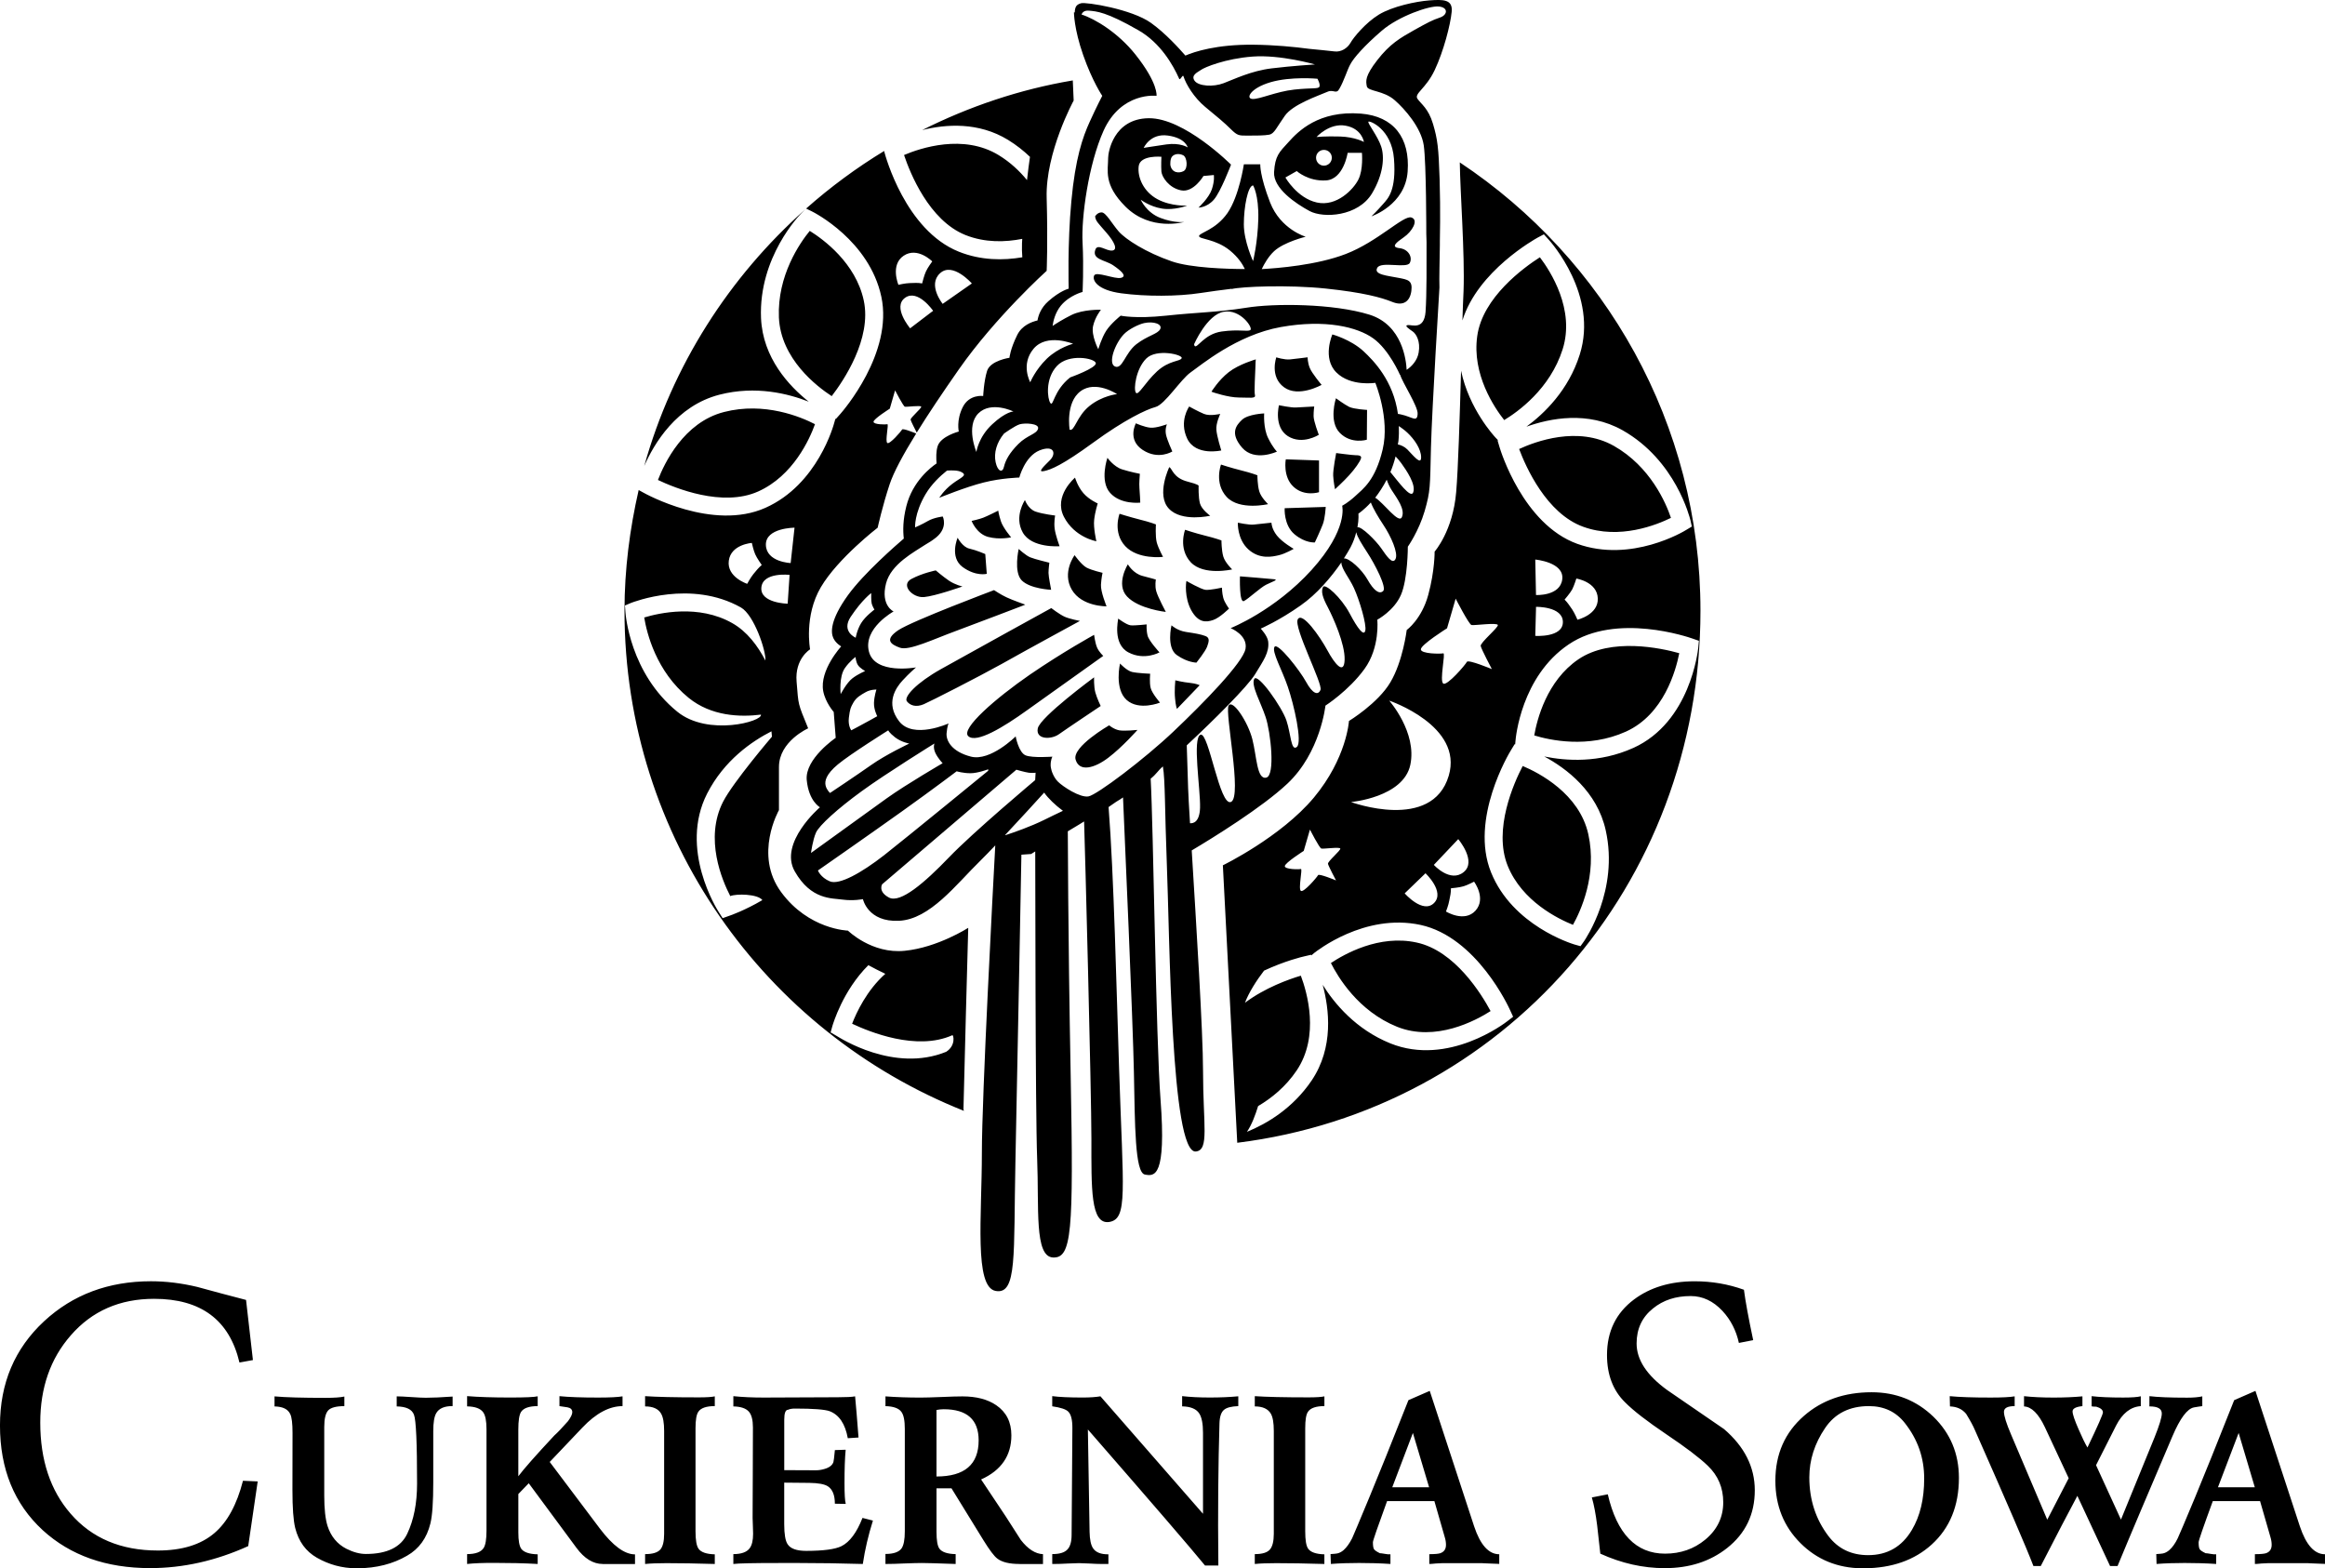 <?xml version="1.0" encoding="UTF-8"?>
<!-- Creator: CorelDRAW -->
<svg xmlns="http://www.w3.org/2000/svg" xmlns:xlink="http://www.w3.org/1999/xlink" xmlns:xodm="http://www.corel.com/coreldraw/odm/2003" xml:space="preserve" width="57.907mm" height="39.06mm" version="1.1" style="shape-rendering:geometricPrecision; text-rendering:geometricPrecision; image-rendering:optimizeQuality; fill-rule:evenodd; clip-rule:evenodd" viewBox="0 0 4360.9 2941.52">
 <defs>
  <style type="text/css">
   <![CDATA[
    .fil1 {fill:none}
    .fil0 {fill:black}
   ]]>
  </style>
 </defs>
 <g id="Warstwa_x0020_1">
  <g id="_1536640459776">
   <g>
    <path class="fil0" d="M1768.13 569.92c0,0 -28.78,-35.55 -4.92,-57.43 23.7,-21.91 59.64,19.16 59.64,19.16l-54.72 38.27zm1728.75 2371.6l-4.66 0c-45.67,-0.49 -84.14,-16.21 -115.15,-47.18 -31.39,-31.27 -47.08,-70.34 -47.08,-117.04 0,-50.01 17.86,-90.46 53.64,-121.69 33.81,-29.56 76.14,-44.28 126.8,-44.28 45.73,0 84.27,15.36 116,45.92 31.83,30.97 47.82,69.25 47.82,114.69 0,52.47 -17.11,94.19 -51.15,125.09 -32.28,29.24 -74.28,44.03 -126.22,44.49zm-2826.04 0l-2.93 0c-26.33,-0.2 -50.73,-6.86 -73.45,-19.79 -20.8,-11.88 -34.32,-30.4 -40.76,-55.83 -3.48,-14.17 -5.19,-37.83 -5.19,-71.38l0.18 -106.82c0,-17.7 -1.41,-29.63 -4.25,-35.3 -4.32,-9.5 -14.2,-14.17 -29.51,-14.46l0 -18.86c20.87,1.9 52.81,2.76 95.57,2.76 16.14,0 27.91,-0.78 35.41,-2.46l0 18c-15.36,0 -25.46,2.76 -30.38,8.06 -4.92,5.44 -7.34,15.87 -7.34,31.01l0 129.06c0,24.35 2.02,43.43 6.19,56.7 6.25,19.42 18.07,33.84 35.33,42.68 12.79,6.45 25.01,9.77 36.57,9.77 39.8,0 65.71,-12.71 77.6,-38.02 12.3,-25.83 18.41,-57.11 18.41,-93.97 0,-76.11 -1.87,-119.2 -5.82,-129.22 -3.8,-10.14 -14.65,-15.25 -32.38,-15.54l0 -18.86c5.93,0 14.99,0.49 27.21,1.31 12.22,0.85 21.43,1.3 27.54,1.3 12.19,0 28.82,-0.75 50.13,-2.24l0 17.89c-15.28,-0.15 -25.6,4.25 -30.75,13.27 -3.76,6.52 -5.56,17.66 -5.56,33.76l0 96.16c0,36.46 -1.71,62.17 -5.39,76.98 -6.68,27.39 -21.25,47.63 -43.81,60.49 -26.59,15.48 -57.53,23.31 -92.61,23.55zm1076.39 -2356.35l-40.15 30.6c0,0 -33.58,-39.66 -9.58,-57.17 23.97,-17.4 52.75,24.38 52.75,24.38l-3.02 2.19zm-52.19 -105.58c25.83,-17.27 53.53,10.69 53.53,10.69 0,0 -8.5,11.55 -11.7,18.56 -3.43,6.97 -7.24,22.74 -7.24,22.74 -8.65,-1.53 -14.46,-0.85 -23.37,-0.63 -8.72,0.26 -21.13,3.24 -21.13,3.24 0,0 -15.81,-37.45 9.91,-54.59zm-212.04 576.49c0,0 -45.66,-1.75 -46.48,-34.07 -0.78,-32.19 53.75,-32.28 53.75,-32.28l-7.27 66.35zm-2.24 25.67l-3.35 50.55c0,0 -52,-0.9 -49.35,-30.38 2.68,-29.55 52.96,-23.66 52.96,-23.66l-0.26 3.49zm-124.48 421.93c-35.45,69.43 -1.64,147.79 13.48,177.04 11.15,-4.7 51.62,-4.1 60.2,7.53 -32.5,19.08 -59.64,28.73 -62.13,29.45l-12.41 4.44 -7.15 -11.26c-3.1,-4.69 -75.11,-118.34 -21.91,-222.51 32.04,-62.54 83.89,-97.99 120.64,-116.7l0.93 10.02c0,-0.04 -72.82,85.25 -91.64,121.99zm-183.2 -356.03l-0.86 -12 11.3 -4.8c4.58,-1.6 112.48,-44.21 206.22,8.54 24.68,13.93 47.48,81.88 45.88,99.51 -14.53,-27.84 -34.36,-54.52 -62.32,-70.26 -62.95,-35.64 -136.6,-19.01 -164.97,-10.48 4.74,28.81 22.22,101.15 83.38,150.77 42.45,34.43 96.31,36.31 135.52,31.42 4.03,12.63 -99.26,41.3 -156.81,-5.44 -88.97,-72.28 -97.02,-182.56 -97.35,-187.26zm237.12 -129.33c0,0 3.13,14.01 6.23,21.09 3.02,7.16 12.34,20.28 12.34,20.28 -6.63,5.81 -10.24,10.48 -15.76,17.18 -5.59,6.94 -11.51,18.16 -11.51,18.16 0,0 -38.61,-12.56 -34.51,-43.35 4.02,-30.76 43.23,-33.36 43.23,-33.36zm151.26 905.49c1.23,-3.72 19.31,-65.71 67.28,-113.53 9.54,5.18 20.54,10.92 31.83,16.21 -34.9,30.97 -54.24,72.79 -62.29,93.63 32.4,15.2 120.84,51.59 187.96,21.55 2.2,-1.16 7.05,19.37 -11.59,31.12 -97.95,39.92 -199.97,-26.65 -205.29,-29.75l-11.38 -6.6 3.47 -12.64zm-211.86 -1183.58c67.87,-17.4 128.97,-1.97 167.32,13.16 -36.68,-29.14 -86.25,-81.86 -89.49,-156.69 -4.77,-114.46 72.57,-193.67 75.92,-196.98l6.67 -6.72c-142.27,126.58 -248.94,292.41 -301.65,481.04 18.12,-41.4 60.27,-113.01 141.23,-133.81zm270.52 -176.63c-15.09,-70.6 -76.11,-114.91 -101.3,-130.57 -18.53,22.59 -61.09,83.72 -57.85,162.36 3.48,77.79 71.27,129.52 99.04,147.57 21.8,-28.36 75.52,-107.34 60.12,-179.35zm-262.21 209.18c-75.48,19.3 -112.01,96.56 -123.82,127.47 32.13,15.23 120.76,51.54 187.89,21.61 66.01,-29.59 96.65,-98.44 106.67,-126.24 -25.98,-13.5 -94.63,-42.46 -170.75,-22.84zm829.79 -501.92c-25.79,3.73 -42.49,6.48 -42.49,6.48 0,0 12.12,-27.8 45.36,-23.11 33.25,4.62 37.16,22.25 37.16,22.25 0.04,0 -13.86,-9.31 -40.03,-5.63zm32.5 49.98c-8.46,4.62 -22.25,3.73 -24.97,-11.11 0,0 -1.08,-12 3.65,-16.62 4.55,-4.7 12.89,-5.59 20.39,-1.91 7.49,3.77 9.28,25.01 0.93,29.63zm130.12 26.83c0,0 10.88,17.23 9.84,62.92 -1.27,45.73 -9.84,79.13 -9.84,79.13 0,0 -17.3,-37.05 -17.3,-69.1 0,-32.24 7.39,-71.68 17.3,-72.95zm163.33 -91.65c-27.62,-0.85 -44.28,0.93 -44.28,0.93 0,0 24.08,-26.87 54.61,-21.21 30.53,5.4 34.29,30.48 34.29,30.48 0,0 -16.66,-9.24 -44.61,-10.21zm-45.18 39.81c0,-8.24 6.6,-14.72 14.72,-14.72 8.21,0 14.87,6.48 14.87,14.72 0,8.24 -6.7,14.9 -14.87,14.9 -8.16,-0.04 -14.72,-6.7 -14.72,-14.9zm79.44 40.78c-9.18,18.52 -40.89,51.54 -78.02,43.16 -37.04,-8.28 -58.92,-46.85 -58.92,-46.85l21.27 -12.08c0,0 21.29,19.49 54.64,17.55 33.35,-1.78 40.85,-51.77 40.85,-51.77l26.79 0c0,0 2.83,31.42 -6.63,49.98zm4.54 -123.52c-79.35,-6.3 -117.93,33.65 -135.44,53.18 -17.79,19.38 -25.35,25.79 -27.28,56.47 -1.84,30.49 40.73,59.15 66.71,73.13 25.91,13.83 90.91,10.32 117.11,-33.32 21.55,-36.16 23.56,-68.58 17,-87.97 -6.4,-19.41 -25.87,-43.5 -23.89,-46.33 1.72,-2.72 43.68,13.31 47.96,69.47 4.66,59.82 -11.44,74.66 -20.09,84.57 -11.4,13.12 -22.17,23.44 -22.17,23.44 0,0 63.33,-21.02 67.91,-83.94 4.62,-62.99 -25.87,-103.76 -87.82,-108.72zm69.71 307.87c-18.68,-3.88 -46.41,-5.66 -38.84,-18.71 7.22,-12.86 55.42,1.97 61.01,-9.22 5.52,-11.03 -2.86,-25.86 -19.49,-27.62 -16.67,-1.97 -6.45,-10.32 8.27,-20.49 15.02,-10.26 28.75,-32.39 14.1,-37.05 -14.88,-4.62 -63,45.47 -123.15,68.55 -54.61,20.98 -127.59,26.61 -157.48,28.29 4.62,-9.76 12.45,-23.52 23.19,-33.59 18.63,-17.25 59.26,-27.13 59.26,-27.13 0,0 -47,-13.65 -66.76,-64.26 -19.6,-50.58 -18.44,-71.6 -18.44,-71.6l-30.75 0c0,0 -8.62,59.27 -30.76,91.47 -22.47,32.05 -53.3,36.97 -53.3,43.16 0,6.19 30.8,4.92 58.07,27.18 15.59,12.82 23.6,25.67 27.85,34.66 -32.62,-0.08 -101.42,-1.98 -137.2,-14.43 -48.16,-16.59 -86.51,-41.22 -99.44,-56.1 -12.89,-14.8 -23.97,-35.74 -32.05,-35.74 -7.91,0 -12.19,7.41 -12.19,7.41 1.11,9.29 5.44,12.3 20.8,30.2 15.62,17.92 22.28,32.65 11.3,33.99 -11.3,1.18 -27.21,-13.65 -31.57,-1.91 -6.9,18.98 17.86,19.2 33.39,29.6 15.32,10.51 26.46,20.42 14.69,23.48 -11.63,3.06 -46.89,-12.98 -50.46,-4.25 -3.8,8.6 5.44,27.13 51.1,33.28 45.69,6.12 105.07,6.15 148.86,-0.63 17.86,-2.79 39.07,-5.52 57.81,-7.87l0.15 0.45c18.53,-4.62 106.45,-8.27 176.85,-0.86 70.48,7.46 103.62,16.67 124.09,24.9 20.31,8.38 33.32,0 36.16,-20.24 2.64,-20.39 -6.6,-21.4 -25.05,-24.93zm-116.37 225.99c0,0 -14.27,43.34 7.35,65.03 21.58,21.81 50.58,12.75 50.58,12.75l0.41 -55.94c0,0 -23.75,-1.24 -33.33,-5.56 -9.24,-4.55 -25.01,-16.28 -25.01,-16.28zm-96.2 206.22c0,0 -2.12,31.53 18.38,48.83 20.46,17.18 38.24,15.36 38.24,15.36 0.04,0 10.66,-22.86 14.91,-33.96 4.29,-11.07 5.48,-32.62 5.48,-32.62l-77.01 2.39zm-119.39 -81.85c0,0 17.37,5.81 37.5,10.88 19.94,4.92 30.75,9.21 30.75,9.21 0,0 0,18.33 3.5,30.04 3.21,11.51 16.55,24.11 16.55,24.11 0,0 -53.33,12.41 -77.56,-13.38 -24.01,-25.79 -10.75,-60.86 -10.75,-60.86zm-59.66 -108.87c0,0 -19.54,26.98 -3.77,60.16 15.96,33.4 63.92,22.25 63.92,22.25 0,0 -8.38,-26.87 -9.2,-38.84 -1.12,-12.04 7.27,-29.71 7.27,-29.71 0,0 -19.34,4.66 -30.52,0 -11,-4.55 -27.69,-13.86 -27.69,-13.86zm140.62 12.94c0,0 -1.94,27.65 7.52,46.44 9.2,18.45 16.44,25.21 16.44,25.21 0,0 -41.74,19.67 -65.38,-7.43 -23.29,-27.17 -11.1,-41.92 0,-52.4 11.25,-10.55 41.41,-11.82 41.41,-11.82zm-96.54 -39.85c0,0 29.14,10.02 49.24,10.02 19.87,0 31.53,2.42 30.04,-4.21 -1.9,-6.79 0.75,-43.35 0.75,-50.84 0,-7.57 0.78,-16.48 0.78,-16.48 0,-0.04 -31.53,8.95 -50.77,24.01 -19.15,14.99 -32.35,36.52 -32.35,36.52l2.31 0.97zm124.3 24.49c0,0 -10.4,40.55 16.59,57.92 27.31,17.33 58.15,-2.49 58.15,-2.49 0,0 -9.81,-25.32 -9.81,-35.08 0,-9.92 1.19,-17.97 1.19,-17.97 0,0 -25.34,1.23 -33.96,1.83 -8.58,0.71 -32.16,-4.21 -32.16,-4.21zm107.27 89.71c0,0 -6.15,31.61 -5.59,42.3 0.45,10.6 3.43,25.57 3.43,25.57 0,0 15.99,-14.57 26.54,-26.28 10.73,-11.63 20.61,-25.86 22.14,-31.53 1.86,-5.55 -4.84,-6.04 -10.4,-6.04 -5.44,0 -36.12,-4.03 -36.12,-4.03zm-180.43 231.23c0,0 -1.72,50.88 7.46,46.34 9.24,-4.77 30.52,-25.12 41.77,-30.71 10.93,-5.41 23.04,-9.09 15.51,-10.14 -7.23,-0.93 -64.74,-5.48 -64.74,-5.48zm-100.34 8.69c-1.01,2.46 -4.21,30.82 9.05,55.09 13.46,24.11 28.26,22.4 40.78,18.22 12.56,-4.06 30,-21.58 30,-21.58 0,0 -8.34,-10.87 -10.77,-19.97 -2.49,-9.32 -2.49,-19.23 -2.49,-19.23 0,0 -22.48,4.99 -30.75,4.1 -8.46,-0.82 -35.82,-16.63 -35.82,-16.63zm-125.53 -126.02c0,0 17.48,5.6 37.5,10.73 19.94,4.89 30.75,9.22 30.75,9.22 0,0 -1.5,22.47 1.63,34.14 3.39,11.71 11.67,26.76 11.67,26.76 0,0 -46.56,5.67 -70.78,-20.09 -24.08,-25.82 -10.77,-60.75 -10.77,-60.75zm38.87 -20.91c0,0 -36.56,4.29 -56.58,-18.33 -20.05,-22.4 -5.03,-65.76 -5.03,-65.76 0,0 11.77,16.7 27.51,21.7 15.87,5.03 33.35,8.31 33.35,8.31 0,0 -1.72,19.17 -0.82,26.65 0.82,7.57 1.57,27.43 1.57,27.43zm-8.24 -148.76c0,0 -16.77,30.64 12.9,49.98 29.66,19.38 55.46,2.79 55.46,2.79 0.04,0 -10.17,-22.13 -12,-32.35 -1.86,-10.2 1.83,-18.63 1.83,-18.63 0,0 -19.41,7.27 -30.49,6.45 -11.11,-0.78 -27.69,-8.24 -27.69,-8.24zm62.62 82.23c5.84,2.39 6.9,20.27 35.04,27.28 20.04,5.1 20.04,7.45 20.04,7.45 0,0 -0.78,21.73 2.58,33.54 3.28,11.52 19.11,22.86 19.11,22.86 0,0 -53.52,12.41 -77.6,-13.42 -24.15,-25.87 0.82,-77.71 0.82,-77.71zm128.66 104.17c0,0 -1.6,30.53 19.57,49.91 21.21,19.35 45.22,13.94 57.33,11.06 12.07,-2.71 27.83,-11.95 27.83,-11.95 0,0 -21.28,-12.08 -31.61,-25.05 -10.13,-12.98 -10.13,-24.01 -10.13,-24.01 0,0 -24.94,2.72 -33.41,3.58 -8.19,1 -29.59,-3.54 -29.59,-3.54zm89.9 -118.86c0,0 -6.08,32.72 14.65,51.62 20.54,18.92 47.67,10.02 47.67,10.02l0 -59.49 -62.32 -2.15zm-17.78 -191.32c0,0 -12.9,36.15 14.46,56.13 27.17,20.02 70.48,-4.47 70.48,-4.47 0,0 -18.19,-21.66 -22.13,-31.65 -4.1,-9.91 -4.1,-20.05 -4.1,-20.05 0,0 -21.47,2.76 -32.73,3.91 -11,1.12 -25.97,-3.87 -25.97,-3.87zm-171.09 323.48c0,0 17.41,5.93 37.35,10.93 19.98,4.88 30.87,9.01 30.87,9.01 0,0 0,18.38 3.39,30.12 3.4,11.67 16.7,24.26 16.7,24.26 0,0 -53.41,12.42 -77.67,-13.41 -24.05,-25.94 -10.63,-60.91 -10.63,-60.91zm-122.06 250.84c0,0 -11.04,47.45 12.4,68.33 23.34,20.83 62.59,4.99 62.59,4.99 0,0 -15.06,-17.41 -17.49,-27.43 -2.64,-10.03 -0.93,-26.72 -0.93,-26.72 0,0 -24.12,-1.01 -34.17,-3.39 -10.03,-2.51 -22.4,-15.78 -22.4,-15.78zm-3.43 -84.3c0,2.49 -10.78,47.59 19.15,63.39 30.05,15.91 58.3,0 58.3,0 0,0 -19.98,-21.66 -22.36,-31.64 -2.5,-10.02 -1.75,-20.84 -1.75,-20.84 0,0 -22.58,2.5 -29.93,1.72 -7.61,-0.75 -23.41,-12.63 -23.41,-12.63zm-81.75 -118.94c0,0 -24.11,32.2 -5.32,64.63 18.71,32.13 65.23,31.31 65.23,31.31 0,0 -11.3,-27.65 -10.48,-40.48 0.78,-12.71 2.97,-22.36 2.97,-22.36 0,0 -20.21,-4.62 -30.04,-9.81 -9.65,-5.25 -22.37,-23.29 -22.37,-23.29zm-104.88 -11.63c0,0 -9.92,43.23 5.78,59 15.87,15.91 55.09,17.59 55.09,17.59 0,0 -4.93,-25.01 -4.93,-31.68 0,-6.64 1.57,-19.12 1.57,-19.12 0,0 -27.59,-6.63 -35.82,-10.11 -8.27,-3.28 -21.69,-15.69 -21.69,-15.69zm-114.54 -21.02c0,0 -15.73,36.26 9.28,54.82 25.09,18.29 45.4,12.83 45.4,12.83l-2.82 -37.09c0,0 -16.7,-7.27 -29.63,-10.18 -12.94,-2.64 -22.22,-20.38 -22.22,-20.38zm26.24 -31.57c0,0 9.17,24.04 30.82,29.93 21.7,5.88 43.31,0.82 43.31,0.82 0,0 -14.99,-17.45 -19.12,-29.94 -4.06,-12.45 -5.07,-20.08 -5.07,-20.08 0,0 -21.65,10.87 -28.25,13.26 -6.67,2.65 -21.7,6.01 -21.7,6.01zm100.04 -39.15c0,0 -20.88,30.79 -4.17,60.68 16.66,30.06 69.1,25.91 69.1,25.91 0,0 -7.41,-20.05 -9.13,-32.44 -1.71,-12.63 0.82,-25.15 0.82,-25.15 0,0 -22.48,-2.5 -36.74,-7.38 -14.06,-4.99 -19.87,-21.62 -19.87,-21.62zm93.92 -42.04c0,0 -40.81,34.19 -20.91,73.32 20.13,39.13 60.95,45.99 60.95,45.99 0,0 -5.85,-25.12 -4.13,-40.14 1.6,-14.94 6.63,-30.79 6.63,-30.79 0,0 -15.96,-6.82 -26.73,-19.17 -10.85,-12.48 -15.81,-29.18 -15.81,-29.22zm99.11 162.59c0,0 9.73,17.29 27.81,21.84 17.93,4.54 24.71,6.75 24.71,6.75 0,0 -2.24,11.55 0.82,22.1 2.94,10.59 17.85,38.58 17.85,38.58 0,0 -50.91,-5.52 -72.72,-28.93 -21.73,-23.07 1.53,-60.34 1.53,-60.34zm81.85 114.39c0,0 -10.06,41.78 9.96,55.8 20.09,14.17 36.82,14.17 36.82,14.17 0,0 16.67,-20.8 20.02,-29.89 3.21,-9.13 5.78,-16.78 -3.35,-20.05 -9.13,-3.36 -19.42,-5.03 -36.05,-7.53 -16.8,-2.49 -27.39,-12.49 -27.39,-12.49zm-442.12 -102.98c0,0 12.86,11.1 24.67,19.19 11.67,7.91 25.35,10.96 25.35,10.96 0,0 -50.66,17.96 -72.27,19.9 -21.58,1.68 -44.43,-22.96 -23.41,-34.06 20.91,-11.11 45.67,-16 45.67,-16zm109.28 36.98c0,0 -153.07,57.48 -179.72,75.22 -26.43,17.96 -14.02,26.61 3.16,32.76 17.22,6.22 62.69,-15.87 105.26,-31.46 34.45,-12.7 127.32,-48.22 127.32,-48.22l2.46 -1.12c0,0 -24.72,-8.69 -35.08,-13.68 -10.48,-4.88 -23.44,-13.45 -23.41,-13.49zm107.34 33.69c0,0 15.39,11.78 24.82,16.1 9.13,4.25 28.93,7.98 28.93,7.98 0,0 -101.2,55.01 -146.18,80.4 -45.18,25.16 -132.81,69.77 -146.85,75.89 -14.24,6.03 -25.36,2.5 -31.57,-5.56 -6.19,-8.16 17.85,-34.59 64.14,-60.45 46.29,-26.06 206.71,-114.36 206.71,-114.36zm80.32 50.16c0,0 1.82,14.81 5.44,23.53 3.69,8.68 11.74,15.99 11.74,15.99 0,0 -96.27,68.58 -142.04,101.3 -45.55,32.76 -95.6,63.03 -111,49.39 -15.47,-13.68 52.57,-72.19 115.47,-115.58 62.91,-43.09 120.4,-74.62 120.4,-74.62zm0 79.69c0,0 -0.78,17.3 2.35,28.44 3.09,11.04 9.99,25.35 9.99,25.35 0,0 -63.63,42.49 -78.46,53.07 -14.77,10.4 -43.84,9.93 -39.51,-11.06 4.24,-21.21 105.63,-95.79 105.63,-95.79zm28.26 90.05c0,0 -69.82,40.14 -62.96,64.18 6.85,24.12 35.78,16.25 61.69,-3.68 26.05,-19.76 54.37,-51.89 54.37,-51.89 0,0 -23.44,2.49 -34.06,0.78 -10.4,-1.9 -19.04,-9.39 -19.04,-9.39zm593.48 -775.68c-2.8,35.07 -25.83,23.97 -33.36,24.97 -7.53,0.86 2.76,7.38 9.25,12 6.56,4.58 14.87,18.53 11.11,39.7 -2.49,14.69 -13.05,26.05 -22.51,32.2 -0.82,-16.85 -7.54,-83.98 -69.74,-103.43 -67.27,-20.98 -178.94,-21.66 -231.91,-12.89 -53.22,8.52 -91.61,8.52 -149.61,14.75 -57.96,6.15 -85.1,0 -85.1,0 0,0 -18.53,14.8 -27.24,28.47 -8.61,13.46 -14.76,34.51 -14.76,34.51 0,0 -13.53,-25.9 -9.81,-43.27 3.77,-17.22 14.81,-30.82 14.81,-30.82 0,0 -33.33,-1.11 -55.5,9.95 -15.92,7.9 -28.81,16.14 -35.23,20.43 1.31,-9.21 4.81,-24.68 15.36,-37.83 16.14,-19.71 40.89,-25.9 40.89,-25.9 0,0 2.39,-45.63 0,-92.55 -2.64,-46.92 11.08,-146.89 39.36,-209.85 33.35,-73.72 99.37,-65.48 99.37,-65.48 0,0 3.57,-23.23 -39.62,-77.53 -32.17,-40.48 -75.44,-66.79 -101.09,-74.99 1.31,-2.94 4.1,-8.13 14.2,-7.19 13.76,1.24 32.02,1.87 93.14,37.08 40.44,23.26 64.26,64.45 75.56,89.99 1.9,5.78 6.89,-8.8 8.42,-3.84 4.59,14.75 19.57,39.8 40.85,57.39 21.35,17.56 35.97,29.63 48.08,41.75 12.15,11.97 14.98,11.97 30.48,11.97 15.81,0 32.54,0 41.71,-1.8 9.2,-1.86 13.8,-13.97 28.75,-35.1 14.79,-21.44 61.04,-37.13 80.53,-45.47 11.18,-4.81 16.14,5.59 22.04,-5.56 8.61,-14.91 14.69,-35.3 20.05,-45.09 6.6,-12.98 27.62,-36.38 59.27,-63.63 31.42,-27.18 89.42,-47.45 107.23,-45.51 17.93,1.72 16.66,15.91 1.75,20.79 -14.76,5.04 -21.66,8.8 -48.16,23.49 -26.43,14.84 -45.58,26.01 -69.07,56.24 -23.51,30.27 -21.47,39.14 -19.69,49.05 1.72,9.88 31.46,7.49 52.6,26.4 18.38,16.02 49.31,51.06 54.2,84.38 4.85,33.41 4.77,166.02 4.77,166.02l0.48 15.36c0.04,34.44 0.45,100.3 -1.86,130.86zm-34.22 258.22c-4.96,-4.99 -11.88,-8.24 -17.82,-9.44 0.27,-2.2 0.9,-3.98 1.13,-6.19 1.04,-10.02 1.04,-19.18 0.78,-28.29 4.77,3.35 10.47,7.34 15.87,12.38 12.94,12.08 25.91,30.57 25.91,46.32 0.08,15.84 -14.87,-3.64 -25.87,-14.79zm11 80.59c-4.56,12.4 -28.37,-20.84 -42.79,-38.14 3.88,-8.98 7.08,-18.82 9.76,-29.37 3.7,3.92 7.3,8.05 10.81,12.86 9.21,12.89 27.92,39.84 22.22,54.64zm-21.17 46.32c-6.01,13.5 -33.41,-26.05 -50.06,-36.41 7.12,-9.17 14.61,-20.47 21.57,-33.74 2.39,7.05 5.72,14.01 9.03,19.13 10.1,15.72 25.98,36.15 19.46,51.02zm-11.97 78.64c-5.67,11.15 -16.74,-5.67 -27.03,-20.46 -9.39,-13.57 -36.93,-41.4 -44.39,-39.02 2.88,-15.17 1.8,-25.64 1.8,-25.64 0,0 10.58,-6.97 23.33,-20.95 4.29,11.45 14.41,28.41 22.99,41.26 14.92,22.22 28.78,53.63 23.3,64.82zm-23.3 60.13c-7.23,6.55 -17.59,-0.9 -29.6,-22.22 -10.1,-17.96 -33.92,-40.06 -43.94,-39.05 4.77,-7.3 9.02,-14.61 12.57,-21.03 5.17,-9.87 8.49,-19.45 10.58,-28.11 2.09,9.32 10.48,22.22 20.79,38.24 13.98,21.29 37.09,65.68 29.6,72.17zm-33.43 74.17c-2.53,10.99 -13.83,-2.95 -29.48,-32.62 -15.72,-29.48 -46.14,-57.21 -49.91,-49 -3.72,8.42 -1.08,18.67 9.25,38.05 10.06,19.35 32.21,68.39 31.39,98.06 -0.86,29.56 -18.45,8.24 -32.35,-17.59 -13.98,-25.87 -47.08,-73.09 -55.5,-58.18 -8.35,14.81 47.26,121.21 42.61,132.35 -4.56,11.07 -14.88,7.3 -26.99,-14.87 -12.08,-22.11 -53.56,-74.99 -59.3,-65.72 -5.48,9.14 14.08,42.61 25.01,74.92 11.26,32.58 27.98,104.63 16.73,112.93 -10.88,8.31 -10.91,-24.86 -19.35,-49.83 -8.34,-25.09 -53.82,-89.87 -60.34,-77.86 -6.41,12.08 12.08,43.57 21.28,71.34 9.4,27.77 18.67,110.18 1.11,113.75 -17.66,3.84 -17.66,-39.62 -26.01,-72.19 -8.24,-32.31 -37.01,-75.81 -44.51,-62.84 -7.49,12.9 25.91,170.26 4.66,180.51 -21.32,10.17 -41.78,-131.45 -57.25,-125.98 -15.88,5.56 0,101.88 -0.96,136.94 -0.86,27.73 -13.39,29.6 -18.83,29.04 -1.86,-30.49 -3.2,-53.75 -3.53,-65.08 -0.93,-31.83 -2.05,-60.97 -2.58,-80.99 50.95,-47.41 113.8,-110.06 128.08,-133.21 15.57,-25.79 27.09,-40.66 24.66,-61.65 -1.38,-10.85 -14.01,-24.04 -14.01,-24.04 0,0 34.25,-14.76 74.99,-43.57 30.18,-21.06 56.87,-52.37 76.29,-80.63 0,12.22 14.61,28.47 23.62,48.16 10.26,22.28 24.11,68.73 21.21,79.8zm-321.14 -537.11c0,0 24.11,-55.52 55.57,-60.93 31.43,-5.7 55.58,30.38 50.02,34.21 -5.63,3.73 -20.43,-1.86 -53.67,2.76 -33.39,4.58 -46.44,33.32 -51.03,26.91l-0.89 -2.95zm-38.05 725.81c-55.5,52.71 -144.43,119.54 -160.01,122.23 -15.88,2.82 -48.2,-18.45 -57.41,-27.77 -4.55,-4.47 -8.2,-10.96 -10.63,-17.19l-0.29 -0.93c-0.67,-1.45 -0.86,-2.76 -1.27,-4.17 -0.55,-2.27 -1.11,-4.7 -1.3,-6.86 -0.49,-11.51 3.24,-17.64 3.24,-17.64 0,0 -36.61,2.8 -49.94,-2.3 -13.5,-5.26 -18.94,-35.68 -18.94,-35.68 0,0 -47.37,47.23 -83.86,37.94 -36.53,-9.35 -47.01,-30.33 -45.7,-44.05 1.15,-13.46 3.73,-18.23 3.73,-18.23 0,0 -66.12,30.16 -92.66,-3.88 -26.43,-34.02 -6.19,-63.03 6.18,-76.51 12.38,-13.6 25.35,-24.68 25.35,-24.68 0,0 -77.15,14.14 -88.29,-29.7 -11.15,-43.8 46.25,-75.22 46.25,-75.22 0,0 -24.75,-11.11 -14.17,-52.55 9.29,-36.46 53.15,-59.04 72.99,-72.27 7.27,-4.15 14.79,-8.95 21.39,-14.32 22.18,-18.56 12.04,-38.99 12.04,-38.99 0,0 -16.58,1.94 -27.77,8.38 -11.15,6.52 -24.11,12.08 -24.11,12.08 0,0 -1.79,-25.87 19.45,-62.02 11.22,-19.05 27.43,-34.25 40.37,-44.58 9.84,-0.67 21.24,-0.56 27.28,2.94 12.08,6.38 -1.83,10.14 -17.52,22.11 -15.84,12.04 -24.23,25.97 -24.23,25.97 0,0 50.16,-20.49 83.45,-28.7 33.29,-8.42 66.65,-9.24 66.65,-9.24 0,0 10.25,-39.81 38.02,-50.95 27.76,-10.96 31.53,6.45 19.34,18.53 -11.96,12.08 -24,23.07 -11,20.31 12.97,-2.68 34.26,-11.07 92.52,-53.59 58.4,-42.64 99.14,-61.95 116.61,-66.61 17.6,-4.66 47.27,-51.88 65.76,-64.86 18.71,-12.97 86.25,-70.29 169.44,-85.14 83.42,-14.87 143.61,0 173.13,21.25 29.78,21.24 50.21,68.51 50.21,68.51l0.38 -0.15c3.76,13.98 33.73,59.31 32.68,73.28 -0.78,16.82 -10.02,5.6 -31.39,1.04 -2.15,-0.59 -3.94,-0.7 -5.51,-0.93 -8.76,-62.57 -45.55,-99.81 -64.67,-117.71 -24.07,-22.1 -58.36,-31.41 -58.36,-31.41 0,0 -19.46,44.54 7.52,71.29 26.77,26.87 73.06,19.5 73.06,19.5 0,0 27.65,66.64 13.79,124.94 -13.79,58.33 -37.04,74.1 -50.91,87.03 -13.79,12.85 -25.05,18.59 -25.05,18.59 0,0 12.03,43.49 -57.25,120.28 -69.62,76.78 -151.93,109.28 -151.93,109.28 0,0 32.54,12.97 27.88,38.84 -4.88,25.87 -78.83,101.79 -134.55,154.49zm-242.79 166.16c-26.61,13.01 -55.01,22.89 -72.87,28.75 -0.23,-0.08 -0.67,-0.08 -0.86,-0.08 28.55,-30.3 57.84,-62.62 73.4,-79.73 7.41,10.66 20.98,23.7 35.21,34.17 -11.81,5.63 -23.77,11.3 -34.88,16.88zm-179.25 70.82c-45.43,47.26 -90.72,86.25 -112.07,75.03 -21.17,-11.18 -12.94,-24.93 -12.94,-24.93l251.78 -214.91c0,0 15.84,4.62 23.26,5.66 7.37,0.9 12.82,0 12.82,0l-0.78 13.83c0,0 -116.81,98.02 -162.06,145.32zm-223.11 44.58c-17.52,-7.42 -22.33,-20.39 -22.33,-20.39 0,0 100.94,-70.3 159.3,-112.04 58.38,-41.71 100.94,-73.99 100.94,-73.99 0,0 11.93,3.62 25.91,3.62 13.83,0 33.25,-7.38 33.25,-7.38l0 2.72c0,0 -152.63,124.97 -195.16,158.37 -42.68,33.25 -84.35,56.5 -101.9,49.09zm-25.94 -91.47c6.15,-13.56 40.73,-44.91 85.84,-77.71 44.99,-32.8 136.3,-89.38 136.3,-89.38 0,0 -3.1,7.37 1.87,17.89 4.96,10.32 13.53,19.09 13.53,19.09 0,0 -67.94,39.43 -104.84,65.81 -37.01,26.84 -142.05,102.5 -142.05,102.5 0,0 3.21,-24.45 9.36,-38.2zm41.19 -127.99c22.66,-18.93 94.36,-63.81 94.36,-63.81 0,0 1.02,3.98 12.98,13.34 12.07,9.09 26.43,11.51 26.43,11.51 0,0 -43.5,20.46 -71.72,40.4 -28.25,19.9 -76.89,52.26 -76.89,52.26 0,0 -6.41,-5.63 -8.31,-13.93 -1.9,-8.32 0.41,-20.84 23.15,-39.78zm13.01 -180.54c8.95,-12.79 19.93,-20.84 19.93,-20.84 0,0 0.86,9.91 4.66,15.33 3.5,5.51 13.38,11.11 13.38,11.11 0,0 -12.6,5.1 -23.6,13.37 -11.14,8.35 -22.25,29.89 -22.25,29.89 0,0 -3.73,-32.16 7.87,-48.86zm60.68 90.26c0,0 -25.57,14.39 -37.12,20.36l-11.55 6.11c0,0 -6.34,-8.09 -4.56,-23.41 2.21,-17.37 3.32,-19.27 8.09,-27.92 5.67,-10.48 14.65,-15.2 23.48,-20.24 8.8,-5.15 20.17,-4.92 20.17,-4.92 0,0 -4.13,12.11 -4.62,24.99 -0.37,12.79 6.12,25.01 6.12,25.01zm-49.69 -186.55c21.51,-32.24 38.43,-44.39 38.43,-44.39 0,0 -0.41,14.87 0.93,19.9 1.42,5.11 5.07,11.07 5.07,11.07 0,-0.04 -17.07,12.52 -24.97,25.45 -7.86,12.97 -10.14,27.32 -10.14,27.32 0,0 -27.74,-11.59 -9.32,-39.36zm239.33 -381.44c24.12,-23.93 65.82,-3.58 65.82,-3.58 0,0 -13.94,0 -39.76,24 -26.02,24.08 -29.75,51.93 -29.75,51.93 0,0 -20.35,-48.2 3.69,-72.35zm77.75 20.42c9.4,-2.68 37.13,-1.83 34.25,8.39 -2.68,10.2 -20.27,11.88 -36.93,28.58 -16.7,16.7 -24.15,30.61 -26.99,42.68 -2.61,12.03 -11.81,9.35 -15.65,-8.5 -3.66,-17.48 1.94,-36.89 15.65,-53.63 0,-0.04 20.51,-14.83 29.67,-17.52zm94.49 -87.89c-31.43,24.93 -31.43,55.54 -37.09,48.16 -5.52,-7.42 -10.25,-45.4 12.08,-69.44 22.18,-24.11 71.19,-14.75 73.06,-5.66 1.86,9.24 -48.05,26.95 -48.05,26.95zm87.92 31.34c0,0 -27.73,2.8 -51.8,22.3 -24.12,19.41 -27.81,48.14 -37.13,44.46 0,0 -8.31,-50.88 20.5,-72.2 28.63,-21.28 68.43,5.47 68.43,5.44zm121.21 -67.42c-2.53,6.45 -23.19,3.61 -46.28,24.78 -23.04,21.48 -35.01,46.34 -39.63,39.93 -4.69,-6.56 0,-44.51 19.42,-63.96 19.35,-19.35 69.33,-7.23 66.49,-0.75zm-40.29 -54.46c-4.59,9.32 -23.44,11.82 -44.8,28.36 -21.25,16.74 -25.86,47.27 -39.85,41.79 -13.79,-5.63 -0.48,-42.87 16.7,-60.79 9.02,-9.32 27.62,-18.45 37.95,-20.72 18.15,-3.92 34.66,2.12 30,11.36zm-237.46 36.72c25.05,-29.63 74.1,-9.25 74.1,-9.25 0,0 -26.76,6.56 -49.05,27.74 -22.07,21.43 -31.31,44.46 -31.31,44.46 0,0 -18.63,-33.29 6.27,-62.95zm314.1 -523.01c6.26,-4.66 45.36,-21.17 97.05,-24.97 52,-3.8 116.63,14.79 116.63,14.79 0,0 -43.39,2.73 -81.44,7.38 -38.02,4.59 -70.19,20.36 -89.75,27.74 -19.53,7.53 -47.48,5.81 -54.72,-4.66 -7.08,-10.43 5.56,-15.65 12.23,-20.27zm222.07 31.39c-1.83,4.8 -12.98,1.93 -47.29,5.59 -34.19,3.72 -65.53,18.6 -78.58,17.55 -12.9,-0.82 -3.73,-20.27 34.3,-31.41 38.09,-11.15 87.8,-6.48 87.8,-6.48 0,0 5.72,10.17 3.77,14.76zm212.93 69.77c-8.65,-28.99 -22.18,-36.98 -29.07,-46.89 -6.71,-9.87 15.54,-18.53 32.2,-53.63 16.7,-35.23 29.63,-85.25 31.94,-109.26 2.61,-24.07 -16.43,-23.52 -41.81,-21.68 -25.24,1.9 -69.18,11.26 -94.61,26.57 -25.3,15.48 -48,43.27 -53.41,53.15 -5.66,9.76 -17.43,17.74 -30.3,15.95 -9.73,-1.23 -32.39,-3.35 -46.74,-4.77 -29.04,-3.87 -65.6,-7.37 -105.11,-7.78 -69.11,-0.64 -110.36,13.04 -127.44,20.39 -11.67,-13.31 -37.31,-41.83 -64.37,-61.17 -35.92,-25.91 -121.99,-39.62 -131.35,-36.98 -8.53,2.53 -11.37,6.23 -11.85,17.3l-1.49 -0.3c0,0 0,30.79 17.33,80.17 17.3,49.42 35.79,76.48 35.79,76.48 0,0 -9.88,18.6 -23.33,48.23 -13.57,29.63 -27.18,69.11 -34.63,149.31 -7.54,80.24 -4.99,164.14 -4.99,164.14 0,0 -15.96,3.77 -38.25,23.6 -14.23,12.59 -18.78,27.13 -20.27,36 -11.18,2.68 -28.93,9.25 -37.83,26.91 -13.49,27.13 -14.75,43.13 -14.75,43.13 0,0 -35.85,5.1 -42.01,24.66 -6.12,19.84 -7.27,47.01 -7.27,47.01 0,0 -25.98,-3.8 -38.36,20.91 -12.34,24.63 -7.41,45.76 -7.41,45.76 0,0 -33.29,8.54 -39.55,27.1 -3.28,9.87 -2.94,22.74 -2.08,32.68 -10.55,7.15 -45.03,33.44 -56.77,80.32 -6.48,25.52 -6.48,45.85 -4.72,60.64 -13.53,11.63 -74.18,64.18 -104.56,105.89 -34.17,47.34 -32.35,70.44 -27.73,80.55 4.58,10.17 14.87,15.8 14.87,15.8 0,0 -41.01,44.62 -33.74,83.86 4.1,21.65 19.72,39.14 19.72,39.14l3.72 48.53c0,0 -57.95,39.21 -54.37,78.98 3.77,39.99 24.78,51.24 24.78,51.24 0,0 -77.76,66.61 -47.23,120.24 30.49,53.63 69.51,50.06 89.79,52.96 20.43,2.76 38.06,-0.89 38.06,-0.89 0,0 9.2,43.42 67.53,40.62 58.33,-2.57 107.38,-68.47 152.86,-112.83 8.05,-8.13 17.74,-17.78 27.84,-28.58 -4.29,79.09 -25.12,470 -25.12,576.42 0,118.55 -14.79,251.96 25.87,259.26 40.7,7.52 33.39,-68.43 37.01,-240.56 3.68,-172.43 11.25,-577.69 11.25,-577.69l18.3 -1.3c2.5,-1.76 4.88,-3.06 7.64,-4.81 0.22,26.54 0.11,486.51 3.61,576.42 3.7,92.51 -5.51,183.23 29.53,185.17 35.26,1.82 38.98,-46.18 33.39,-338.85 -5.44,-286.92 -5.14,-454.01 -5.44,-460.46 7.04,-4.32 14.35,-8.58 21.54,-12.93 3.06,-2.02 5.97,-3.66 9.02,-5.6 1.57,43.39 13.71,507.24 13.71,595.58 0,92.39 -1.82,160.93 33.4,155.68 35.26,-5.82 26.09,-55.72 18.53,-287.23 -4.84,-147.3 -9.84,-366.09 -19.72,-491.02 4.7,-3.07 9.77,-6.68 14.54,-10.04 6.82,-4.21 7.27,-4.21 12.56,-8.01 2.61,60.68 18.67,423.01 20.39,514.78 1.94,99.89 1.94,188.62 20.39,192.5 18.45,3.7 40.6,5.44 29.56,-140.74 -8.65,-114.08 -13.42,-510.93 -18.49,-601.72 10.85,-8.54 13.16,-14.65 22.95,-22.97 4.44,25.39 3.48,84.13 7.24,179.06 5.59,138.99 7.53,548.09 54.61,543.21 25.64,-2.83 13.42,-49.45 13.42,-151.44 0,-71.93 -12.93,-278.16 -21.21,-413.28 39.85,-23.67 131.91,-80.54 179.44,-125.24 62.13,-58.4 71.37,-146.36 71.37,-146.36 0,0 43.42,-27.77 73.09,-68.55 29.7,-40.73 24.16,-92.58 24.16,-92.58 0,0 31.34,-16.73 44.27,-46.33 13.02,-29.63 13.02,-90.64 13.02,-90.64 0,0 20.35,-28.75 31.53,-66.69 10.99,-38.02 10.09,-45.55 11.85,-119.53 1.98,-73.87 15.92,-299.93 15.92,-299.93 -0.64,-17.78 0.4,-49.24 0.78,-79.16l0 -8.21c0,0 1.42,-56.05 -0.45,-115.35 -1.86,-59.31 -3.83,-75.26 -12.49,-104.41zm-483.28 1043.81c0,0 -1.97,20.24 -0.48,33.81 1.01,13.64 3.54,19.78 3.54,19.78l42.61 -44.38c0,0 -6.05,-3.21 -18.53,-4.44 -12.37,-1.15 -27.14,-4.74 -27.14,-4.77zm859.36 126.69c-64.22,29.04 -126.95,24.45 -167.4,16.14 41.31,22.18 99.29,65.53 115.39,138.7 24.86,112.12 -37.87,203.33 -40.29,207.23l-7.08 9.93 -11.6 -3.28c-4.77,-1.49 -115.73,-35.41 -156.09,-135.04 -40.66,-100.19 34.14,-224.3 37.31,-229.37l6.82 -11.18 1.04 0.23 0.6 -6.63c0.37,-4.77 10.4,-120.51 99.7,-180.73 89.41,-60.61 226.17,-13.16 231.94,-11.12l12.38 4.32 -1.24 13.2c-0.71,5.54 -15.02,139.25 -121.5,187.62zm-236.23 512.43c-4.29,3.43 -111.16,85.61 -219.76,41.86 -64.82,-26.24 -104.99,-74.74 -126.91,-109.85 12.15,45.37 21.17,117.16 -20.72,179.44 -35.34,52.21 -83.6,80.88 -121.4,96.34 9.13,-13.53 15.76,-31.42 20.99,-48.34 25.27,-14.9 51.69,-36.19 72.37,-66.87 43.46,-64.7 19.42,-146.66 7.76,-177.71 -22.18,6.59 -67.35,22.62 -104.84,50.84 7.41,-19.46 21.65,-41.86 35.85,-60.31 39.07,-18.26 72.5,-26.21 75.19,-26.73l12.9 -3.01 0.7 1.08 5.18 -4.4c3.81,-2.83 94.15,-75.33 199.56,-52.67 105.33,23 165.67,154.57 168.13,160.28l5.51 11.97 -10.51 8.09zm-382.27 -319.17l11.63 -39.95c0,0 17.86,34.77 21.4,35.55 3.65,1.08 34.74,-3.43 35.56,0 1.08,3.5 -23.93,24.08 -23.11,28.66 0.86,4.33 15.1,31.09 15.1,31.09 0,0 -32.06,-13.34 -33.7,-9.84 -1.86,3.72 -26.87,33.14 -32.2,29.48 -5.33,-3.5 3.58,-42.01 0,-41.07 -3.58,0.97 -30.15,0.97 -30.15,-5.32 0,-6.05 35.49,-28.59 35.49,-28.59zm199.93 -161.39c12.93,-61.12 -39.59,-120.49 -39.59,-120.49 0,0 139.55,47.11 111.67,140.86 -31.16,105.51 -183.3,49.38 -183.3,49.38 0,0 98.16,-8.65 111.22,-69.74zm73.09 254.5c1.78,-8.65 3.13,-14.28 3.13,-23 0,0 16.06,-1.34 23.62,-3.76 7.16,-2.06 19.75,-8.65 19.75,-8.65 0,0 23.48,31.42 2.61,54.42 -20.84,22.85 -55.31,1.56 -55.31,1.56 0,0 4.77,-11.96 6.19,-20.57zm-28.52 4.58c-20.94,21.1 -55.13,-18.04 -55.13,-18.04l36.27 -35.03 2.72 -2.69c-0.04,-0.04 36.9,34.66 16.14,55.76zm-0.44 -71.45l45.77 -48.31c0,0 35.36,41.68 10.1,61.91 -25.2,20.36 -55.87,-13.6 -55.87,-13.6zm24.75 -443.81l16.18 -55.57c0,0 24.66,48.15 29.66,49.46 4.89,1.23 48.08,-5.08 49.47,0 1.08,4.88 -33.44,33.21 -32.16,39.39 1.3,6.22 20.94,43.31 20.94,43.31 0,0 -44.28,-18.53 -46.85,-13.61 -2.35,4.99 -37.19,45.74 -44.32,40.71 -7.49,-4.92 4.92,-58 0,-56.7 -4.96,1.2 -42.04,1.2 -42.04,-7.49 -0.04,-8.68 49.13,-39.51 49.13,-39.51zm166.86 -36.34l0 -3.85c0,0 50.43,-1.14 50.43,28.56 0,29.55 -51.8,25.87 -51.8,25.87l1.37 -50.58zm49.27 -55.65c-3.76,32.02 -49.27,29.63 -49.27,29.63l-1.37 -66.53c0,0 54.49,4.77 50.64,36.89zm18.63 19.13c3.51,-6.75 7.79,-20.39 7.79,-20.39 0.04,0 39.02,6.11 40.22,37.16 1.26,30.75 -38.17,40.06 -38.17,40.06 0,0 -4.88,-11.85 -9.85,-19.27 -5.1,-7.15 -8.01,-12.3 -14.26,-18.48 0,0 10.58,-12.27 14.26,-19.08zm-17.92 -450.48c23.56,-74.43 -22.7,-146.18 -42.68,-172.5 -30.04,19.2 -107.53,75.18 -117.52,147.86 -10.14,71.64 32.13,134.15 50.58,157.48 24.97,-15.1 85.92,-57.96 109.62,-132.84zm-103.13 968.68c27.03,66.94 95.01,99.84 122.48,110.91 14.17,-25.45 45.81,-92.99 28.81,-169.92 -16.81,-76.11 -92.77,-115.28 -123.08,-127.99 -16.47,31.57 -55.57,118.82 -28.22,187zm132.99 -387.34c-59.89,40.52 -78.04,113.72 -83.12,142.98 27.85,8.54 100.42,25.15 172.05,-7.19 71.05,-32.21 93.52,-114.62 99.96,-147.04 -34.32,-9.69 -127.8,-29.82 -188.9,11.25zm8.83 -248.34c67.99,24.72 137.99,-3.69 164.45,-16.73 -9.32,-27.77 -38.51,-96.16 -107.05,-135.01 -67.72,-38.23 -147.79,-7.93 -177.71,5.86 12.6,33.58 51.29,121.1 120.31,145.88zm-312.56 779.77c-70.64,-15.47 -135.93,21.99 -160.79,38.47 13.15,26.06 51.13,90.13 124.15,119.57 72.3,28.96 147.52,-11.67 175.36,-29.45 -16.85,-31.38 -66.72,-113.13 -138.73,-128.6zm80.99 -1463.16c0.56,53.82 9.58,171.72 7.01,241.42 -0.86,15.28 -1.38,34.24 -2.09,54.94 28.78,-92.89 136.17,-152.56 141.05,-155.32l11.71 -6.22 8.75 9.68c3.84,4.17 93.82,104.36 58.52,215.92 -21.06,66.98 -66.84,110.82 -99.97,135.19 44.18,-15.69 115.1,-30.08 180.45,6.82 99.69,56.54 125.9,163.96 127.13,168.59l2.64 11.93 -10.32 6.19c-4.06,2.72 -103.4,62.57 -204.74,26.16 -101.57,-36.86 -143.87,-175.33 -145.58,-181.18l-3.77 -12.64 0.86 -0.53 -4.62 -4.81c-2.61,-2.82 -49.68,-53.63 -64.67,-125.45 -2.57,88.59 -5.41,183.53 -9.17,227.69 -6.04,72.79 -40.44,111.59 -40.44,111.59 0,0 0.48,35.45 -11.89,81.02 -12.41,45.89 -40.44,66.02 -40.44,66.02 0,0 -7.09,58.63 -30.67,98.1 -23.26,39.47 -77.67,72.53 -77.67,72.53 0.04,0 -4.17,69.7 -65.83,143.73 -61.83,74.01 -170.67,126.98 -170.67,126.98l26.98 520.43c497.74,-62.02 868.82,-483.01 868.82,-997.81 0.04,-351.1 -179.24,-660.21 -451.37,-840.98zm-583.65 -82.94c-66.57,0.97 -75.93,64.9 -75.93,74.07 0,24.11 -9.27,49.91 32.39,91.66 47.26,47.22 110.33,28.81 110.33,28.81 0,0 -17.86,2.73 -44.65,-7.49 -26.73,-10.21 -36.98,-34.25 -36.98,-34.25 0,0 16.63,12.94 39.8,16.66 23.07,3.8 47.26,-5.56 47.26,-5.56 0,0 -29.7,1.84 -55.57,-11.93 -25.98,-13.93 -37.98,-40.77 -35.3,-62.12 2.76,-21.25 42.6,-17.55 42.6,-17.55 0,0 -0.86,17.55 0,27.83 0.96,10.11 13.94,30.61 36.98,35.19 23.29,4.7 41.89,-26.95 41.89,-26.95l19.45 -1.82c0,0 1.83,10.17 -3.73,26.88 -5.78,16.73 -25.05,34.25 -25.05,34.25 0,0 15.73,0 28.74,-14.8 12.98,-14.77 32.28,-65.79 32.28,-65.79 0,0 -87.71,-88 -154.54,-87.07zm-140.62 -33.17l-1.64 -37.72c-100.04,16.85 -194.71,49.05 -282.49,93.11 44.43,-11.18 105.78,-15.51 161.17,18.49 15.58,9.58 29.14,20.39 41.01,31.75 -1.72,11.67 -3.66,26.43 -5.56,43.61 -13.98,-17 -31.2,-33.39 -52.9,-46.67 -66.38,-40.73 -147.48,-13.26 -177.75,-0.37 11.33,33.81 46.86,122.59 115.07,150.02 37.16,14.84 75.29,13.41 106.63,7.23 -0.11,2.83 -0.34,5.44 -0.45,8.28 -0.33,8.95 -0.11,17.59 0.6,26.27 -35.15,5.97 -77.34,6.27 -119.31,-10.58 -100.15,-40.33 -137.5,-180.06 -139.21,-186.02l-0.6 -2.8c-52.07,31.65 -101.04,67.83 -146.4,108.01l10.73 5.26c4.43,2.12 107.83,54.86 130.34,160.08 22.62,105.71 -72.48,214.84 -76.6,219.54l-8.64 9.76 -0.93 -0.44 -1.79 6.41c-1.23,4.77 -31.16,116.89 -129.41,160.68 -98.65,44.1 -225.09,-26.16 -230.45,-29.29l-7.34 -4.06c-16.67,72.97 -26.58,148.64 -26.58,226.5 0,425.88 263.74,789.69 636.57,937.92l-0.78 -3.35c0.41,-28.66 8.95,-339.89 8.95,-339.89 0,0 -57.48,36.98 -119.12,43.05 -61.8,6.33 -106.52,-37.83 -106.52,-37.83 0,0 -73.5,-1.87 -125.2,-72.12 -51.93,-70.37 -4.18,-153.93 -4.18,-153.93l0 -80.85c0,-48.19 54.76,-72.56 54.76,-72.56 -19.9,-48.61 -17.92,-42.24 -21.66,-87.22 -3.8,-43.31 25.28,-60.91 25.28,-60.91 0,0 -11.79,-62.35 20.27,-116.69 32.1,-54.27 106.49,-111.48 106.49,-111.48 0,0 9.02,-40.97 22.55,-81.63 7.34,-22.07 24.7,-54.53 49.71,-95 -6.74,-2.73 -25.3,-10.14 -26.42,-7.42 -1.64,3.05 -23.11,28.2 -27.7,25.19 -4.62,-3.1 3.13,-35.89 0,-35.18 -3.01,0.78 -25.91,0.78 -25.91,-4.59 0,-5.36 30.49,-24.56 30.49,-24.56l9.95 -34.36c0,0 15.43,29.93 18.38,30.63 3.1,0.82 29.82,-3.01 30.64,0 0.82,3.1 -20.58,20.58 -19.87,24.42 0.53,3.05 8.5,18.15 11.45,24.15 21.17,-34.18 47.59,-73.62 78.83,-118.34 69.1,-98.77 164.89,-185.09 164.89,-185.09 0,0 2.35,-51.74 0,-136.95 -2.42,-85.12 50.66,-182.44 50.66,-182.44zm1000.35 2352.97c0,-44.06 16.81,-78.77 50.58,-104.14 30.27,-22.67 68.17,-34.18 114.05,-34.18 31.87,0 62.62,5.23 92.21,15.88 2.73,21.21 8.46,52.63 17.37,94.52l-26.83 5.21c-5.04,-23.29 -15.48,-43.48 -30.79,-60.01 -17.41,-18.59 -37.21,-27.91 -59.6,-27.91 -28.11,0 -51.55,7.6 -70.74,23.26 -20.54,16.44 -30.72,38.39 -30.72,65.64 0,30.61 19.02,59.55 57.4,87.44 35.56,24.45 71.01,48.6 106.6,73.17 38.36,32.94 57.67,71.23 57.67,114.69 0,45.01 -17.27,81.02 -51.89,108.42 -32.04,25.3 -70.96,37.72 -117.1,37.72 -40.59,0 -80.96,-9.07 -120.76,-27.18 -2.09,-17.67 -3.95,-35.26 -5.9,-52.89 -2.64,-21.09 -5.93,-38.69 -9.99,-52.56l29.93 -5.84c17.1,74.13 53.04,111.29 107.34,111.29 28.96,0 54.12,-8.65 75.32,-26.16 22.52,-18.59 33.88,-42.04 33.88,-70.1 0.04,-27.29 -9.62,-50.1 -28.96,-68.62 -15.27,-14.77 -41.44,-34.63 -78.04,-59.19 -35.63,-24.04 -61.46,-43.94 -77.15,-59.79 -22.55,-22.1 -33.88,-51.74 -33.88,-88.66zm491.29 95.81c-36.12,0 -63.67,13.61 -82.22,41.19 -19.72,29 -29.57,60.02 -29.57,92.44 0,41.97 12.04,78.75 35.79,110.06 18.25,23.9 42.97,35.85 74.62,35.85 35.85,0 63.36,-15.8 82,-47.37 15.42,-25.91 23.03,-58.11 23.03,-96.42 0,-38.73 -12.08,-73.43 -36.38,-104.11 -16.62,-21.09 -39.02,-31.64 -67.27,-31.64zm466.31 299.94l-14.01 0 -61.35 -131.61c-15.69,29.04 -38.51,73.09 -68.62,131.61l-13.79 0c-12.97,-34.08 -49.65,-118.98 -109.62,-254.69 -2.98,-7.23 -8.42,-17.48 -16.66,-30.82 -7.46,-8.91 -17.4,-13.42 -30.27,-13.86l-0.45 -19.23c17.86,1.75 43.5,2.61 76.9,2.61 21.43,0 36.46,-0.78 44.91,-2.27l0 18.34c-13.53,0 -20.09,3.62 -20.09,10.78 0,7.27 4.4,21.57 13.34,42.48l67.88 159.75 40.21 -77.82 -44.61 -95.57c-11.97,-25.41 -25.09,-38.38 -39.18,-39.05l0 -19.23c15.92,1.75 34.59,2.61 55.8,2.61 19.45,0 37.47,-0.78 53.75,-2.27l0 18.34c-12.42,1.27 -18.49,4.62 -18.49,9.84 0,5.44 3.81,16.48 11.41,33.84 6.33,14.69 11.74,25.87 16.51,33.92 19.41,-40.52 29.03,-62.47 29.03,-65.78 0,-4.77 -4.21,-8.4 -12.63,-10.85l-1.78 0c-1.72,0.08 -3.92,-0.08 -6.79,-0.59l0 -19.09c14.43,1.75 33.99,2.61 59.42,2.61 15.72,0 26.69,-0.78 32.8,-2.39l0 18.49c-19.15,1.27 -34.63,13.47 -46.41,36.61l-37.53 74.13 46.74 102.06 62.96 -154.13c9.13,-22.74 13.64,-37.68 13.64,-44.81 0,-9.05 -7.67,-13.41 -23.26,-13.34l0.04 -19.23c15.13,1.86 38.84,2.84 70.67,2.84 11.7,0 21.39,-0.82 28.51,-2.47l0 18.34c-3.46,0.41 -8.64,1.13 -15.51,2.35 -12.52,2.24 -26.12,20.32 -40.55,54.23 -44.43,104.29 -78.95,185.29 -102.92,243.36zm357.41 -5.37l-74.62 0c-2.98,0 -7.15,0.22 -12.56,0.59 -5.93,0.68 -10.14,0.93 -12.61,0.93l0 -18.38c10.33,0 17.12,-0.64 20.84,-1.79 7.05,-2.46 10.63,-7.64 10.63,-15.77 0,-4.65 -0.78,-9.5 -2.3,-14.53l-19.47 -67.49 -88.62 0c-17.82,48.49 -26.61,74.13 -26.61,77.15 0,6.6 0.59,10.89 2.05,13.13 1.34,2.19 5.04,4.62 11,7.49 1.64,0 5.07,0.44 9.91,1.31 4.21,0.78 7.42,1.04 9.96,0.78l0 18.07c-20.02,-1.31 -39.66,-1.82 -59.19,-1.82 -17.92,0 -35.55,0.51 -52.63,1.82l-0.53 -18.49c7.09,-0.45 11.3,-0.86 12.79,-1.27 3.99,-0.89 7.91,-3.01 11.6,-6.15 5.89,-5.18 11.14,-12.52 15.87,-22.29 2.35,-4.62 13.04,-30.22 32.5,-76.7 16.78,-40.26 41.15,-101.01 73.36,-182.31l39.88 -17.4 83.3 253.97c11.67,35 27.36,52.47 47.15,52.47l0 18.08c-24.63,-0.93 -35.07,-1.42 -31.68,-1.42zm-130.26 -244.2l-38.8 101.82 69.1 0 -30.3 -101.82zm-3749.79 -132.17c-18.86,-79.8 -72.23,-119.45 -160.08,-119.45 -64.37,0 -116.47,22.73 -156.33,68.58 -38.13,43.54 -57.21,98.06 -57.21,163.51 0,70.45 19.02,127.26 56.88,170.86 39.77,46 94.45,69.15 163.66,69.15 45.25,0 80.78,-11 106,-32.62 24.34,-20.64 42.2,-53.51 53.67,-98.2l27.62 1.22 -17.78 121.32c-60.86,27.56 -122.21,41.27 -184.05,41.27 -82.29,0 -149.46,-23.68 -201.42,-71.16 -53.45,-49.31 -80.14,-114.69 -80.14,-196.46 0,-79.09 27.55,-144.21 82.74,-195.42 54.01,-50.02 120.84,-74.99 200.57,-74.99 27.98,0 56.81,3.5 86.62,10.59 28.11,7.72 58.55,15.91 91.61,24.45l12.89 112.78 -25.27 4.59zm681.41 377.9c-17.92,0 -34.41,-10.14 -49.24,-30.18l-89.56 -121.22 -19.53 20.21 0 72.02c0,15.28 1.82,25.6 5.59,30.82 4.74,6.33 15.06,9.87 30.71,10.25l0 18.07c-25.72,-1.45 -53.08,-2.02 -82,-2.02 -20.16,-0.04 -36.93,0.56 -50.39,2.02l0 -18.49c15.72,0 26.06,-3.8 31.01,-11.48 3.55,-5.59 5.37,-16.33 5.37,-32.31l0 -190.39c0,-15.36 -2.09,-26.12 -6.23,-31.83 -5.03,-7.05 -15.05,-10.78 -30.15,-11.08l0 -19.23c21.58,1.75 48.64,2.61 81.1,2.61 28.04,0 45.14,-0.78 51.29,-2.27l0 18.41c-15.95,0 -26.35,3.62 -31.12,10.78 -3.5,5.43 -5.21,16.39 -5.21,33.24l0 87.55c9.76,-13.16 32.16,-38.58 67.31,-76.26 6.23,-5.52 14.95,-14.69 25.9,-27.1 5.38,-7.38 8.02,-12.86 8.02,-16.77 0,-5.07 -3.1,-8.13 -9.1,-9.2 -5.06,-0.86 -9.99,-1.6 -14.98,-2.24l0 -18.67c17.55,1.75 41.71,2.61 72.63,2.61 21.81,0 37.05,-0.78 45.7,-2.27l0 18.34c-24.72,0 -49.88,13.39 -75.4,40.34l-61.17 64.37 93.85 124.71c24.6,32.55 46.52,48.65 66.12,48.65l0 18.07 -60.53 0 0 -0.04zm119.35 -1.53c-16.33,0 -29.56,0.49 -39.92,1.53l0 -18.49c13.87,0 23.29,-2.76 28.59,-8.65 4.77,-5.55 7.12,-15.36 7.12,-29.44l0 -192.81c0,-15.43 -1.91,-26.2 -5.81,-32.8 -5.15,-8.83 -15.17,-13.34 -29.9,-13.34l0 -19.23c21.25,1.45 54.94,2.27 101.09,2.27 14.53,0 24.45,-0.71 29.63,-1.9l0 18.29c-15.65,0 -26.01,3.46 -30.75,10.48 -3.61,5.03 -5.4,15.29 -5.4,31.09l0 193.25c0,16.36 1.86,27.22 5.63,32.61 4.58,6.64 14.87,10.18 30.52,10.6l0 18.07c-34.51,-1.04 -64.78,-1.53 -90.79,-1.53zm368.4 1.53c-42.34,-1.24 -81.74,-1.82 -118.19,-1.82l-40.11 0c-47.04,0 -75.18,0.59 -84.49,1.82l0 -18.49c14.79,0 24.99,-3.61 30.48,-10.81 4.44,-5.9 6.56,-14.91 6.56,-27.46 0,-2.95 -0.14,-7.95 -0.41,-14.35 -0.34,-6.71 -0.52,-11.67 -0.52,-15.06 0,-18.71 0.11,-47.18 0.34,-84.9 0.18,-37.65 0.26,-65.9 0.26,-85.02 0,-13.8 -2.49,-23.68 -7.49,-29.49 -5.52,-6.37 -15.29,-9.65 -29.22,-9.95l0 -19.23c16.91,1.75 35.96,2.61 57.32,2.61l138.57 -0.59c16.18,0 27.1,-0.6 32.47,-1.69 1.68,17.16 3.77,42.95 6.41,77.23l-20.12 1.31c-4.85,-26.92 -16.18,-43.87 -34.17,-50.73 -9.13,-3.21 -30.57,-4.88 -64.52,-4.88 -5.66,-0.04 -10.13,0.71 -13.37,2.27 -4.74,0 -7.12,6.15 -7.12,18.71l0 94.52 59.48 0.26c5.08,0 10.21,-0.78 15.55,-2.35 9.31,-2.58 15.05,-6.93 17.18,-13.01 0.53,-1.53 1.49,-8.87 2.76,-22.52l20.24 -0.66c-1.52,15.61 -2.19,36.49 -2.19,62.69 0,19.98 0.71,33.02 2.35,38.91l-20.43 -0.37c0,-16.18 -4.4,-26.91 -13.16,-32.65 -6.52,-4.14 -18.07,-6.18 -34.7,-6.41l-47.14 -0.45 0 77.82c0,18.94 2.15,31.42 6.37,37.68 5.4,8.38 17.11,12.49 34.92,12.49 32.17,-0.04 54.23,-3.01 65.93,-8.79 15.55,-7.68 28.74,-25.36 39.59,-53.04l19.57 4.99c-8.57,27.25 -14.95,54.37 -18.97,81.4zm294.27 0c-19.16,0 -33.06,-3.31 -41.93,-10.11 -5.97,-4.47 -14.57,-15.91 -26.1,-34.54l-59.89 -97.28 -28.11 0 0 81.55c0,15.99 1.8,26.43 5.33,31.49 4.66,6.48 14.76,10.07 30.61,10.4l0 18.49c-34.59,-1.31 -55.83,-1.82 -63.67,-1.82 -6.78,0 -17.74,0.29 -32.8,0.86 -14.16,0.67 -25.12,0.93 -32.86,0.93l-2.35 0 0 -18.74c15.06,0 25.09,-3.51 30.12,-10.29 4.13,-5.93 6.19,-16.48 6.19,-32.21l0 -192.13c0,-15.54 -2.09,-26.12 -6.38,-31.83 -4.99,-6.9 -15.02,-10.44 -29.89,-10.81l0 -18.33c19.79,1.48 41.59,2.27 65.49,2.27 8.8,0 21.84,-0.37 39.36,-1.08 17.47,-0.78 30.71,-1.15 39.54,-1.15 25.94,0 47.18,5.44 63.39,16.55 18.83,12.89 28.36,31.53 28.36,56.54 0,38.05 -18.86,65.59 -56.76,82.71l46.37 69.58c9.35,14.57 18.86,29.29 28.1,43.83 13.31,17.19 27.18,26.09 41.6,26.73l0 18.49 -43.72 0 0 -0.08zm-142.5 -290.25c-4.74,0 -9.32,0.6 -13.53,1.39l0 124.76c52.71,0 79.06,-22.52 79.06,-67.76 0,-38.87 -21.81,-58.38 -65.53,-58.38zm515.14 293.16l-24.97 0c-26.05,-31.95 -99.4,-117.04 -219.76,-255.18l3.21 192.14c0.3,14.39 2.42,24.54 6.45,30.57 5.14,7.82 14.76,11.6 28.85,11.45l0 18.07 -14.75 0c-4.59,0 -11.22,-0.22 -20.13,-0.78 -8.95,-0.45 -15.66,-0.75 -20.27,-0.75 -4.62,0 -11.82,0.29 -21.81,0.75 -9.84,0.6 -17.44,0.78 -22.55,0.78l-5.82 0 0 -18.49c13.24,0 22.62,-2.68 28.11,-8.31 5.52,-5.44 8.2,-14.77 8.2,-27.92l1.45 -199.97c0.08,-15.43 -2.46,-25.57 -7.49,-30.79 -4.44,-4.69 -14.61,-7.93 -30.3,-10.2l0 -19.09c13.24,1.75 32.31,2.61 57.14,2.61 13.75,0 24.86,-0.78 33.24,-2.27l192.41 220.35 0 -152.06c0,-16.78 -2.35,-28.75 -6.9,-35.89 -5.48,-8.76 -16.43,-13.24 -32.24,-13.53l0 -19.23c15.2,1.75 32.57,2.61 52.08,2.61 19.26,0 37.08,-0.78 53.26,-2.27l0 18.41c-13.09,0.49 -22,2.84 -26.72,6.91 -5.3,4.32 -8.21,12.86 -8.58,25.52 -2.24,74.81 -3.25,163.74 -2.09,266.58zm108.17 -4.44c-16.32,0 -29.63,0.49 -39.84,1.53l0 -18.49c13.79,0 23.22,-2.76 28.4,-8.65 4.74,-5.55 7.27,-15.36 7.27,-29.44l0 -192.81c0,-15.43 -1.82,-26.2 -5.74,-32.8 -5.33,-8.83 -15.28,-13.34 -29.93,-13.34l0 -19.23c21.24,1.45 54.98,2.27 100.86,2.27 14.75,0 24.6,-0.71 29.71,-1.9l0 18.29c-15.51,0 -25.91,3.46 -30.68,10.48 -3.65,5.03 -5.29,15.29 -5.29,31.09l0 193.25c0,16.36 1.71,27.22 5.48,32.61 4.62,6.64 14.94,10.18 30.45,10.6l0 18.07c-34.45,-1.04 -64.67,-1.53 -90.69,-1.53zm387.04 0l-74.66 0c-2.82,0 -7,0.22 -12.37,0.59 -6.05,0.68 -10.26,0.93 -12.53,0.93l0 -18.38c10.14,0 17.19,-0.64 20.58,-1.79 7.08,-2.46 10.73,-7.64 10.73,-15.77 0,-4.65 -0.78,-9.5 -2.35,-14.53l-19.42 -67.49 -88.71 0c-17.67,48.49 -26.58,74.13 -26.58,77.15 0,6.6 0.67,10.89 2.09,13.13 1.54,2.19 5.03,4.62 11,7.49 1.6,0 4.99,0.44 9.87,1.31 4.17,0.78 7.46,1.04 9.91,0.78l0 18.07c-19.9,-1.31 -39.65,-1.82 -58.92,-1.82 -18.22,0 -35.78,0.51 -52.81,1.82l-0.63 -18.49c7.19,-0.45 11.4,-0.86 12.78,-1.27 4.07,-0.89 7.98,-3.01 11.67,-6.15 5.81,-5.18 11.07,-12.52 16.06,-22.29 2.13,-4.62 12.97,-30.22 32.24,-76.7 16.74,-40.26 41.22,-101.01 73.36,-182.31l39.95 -17.4 83.23 253.97c11.63,35 27.46,52.47 47.15,52.47l0 18.08c-24.37,-0.93 -35.08,-1.42 -31.64,-1.42zm-130.31 -244.2l-38.69 101.82 69.07 0 -30.38 -101.82z"></path>
   </g>
   <rect class="fil1" x="76.57" y="0.01" width="4207.78" height="2941.51"></rect>
  </g>
 </g>
</svg>
